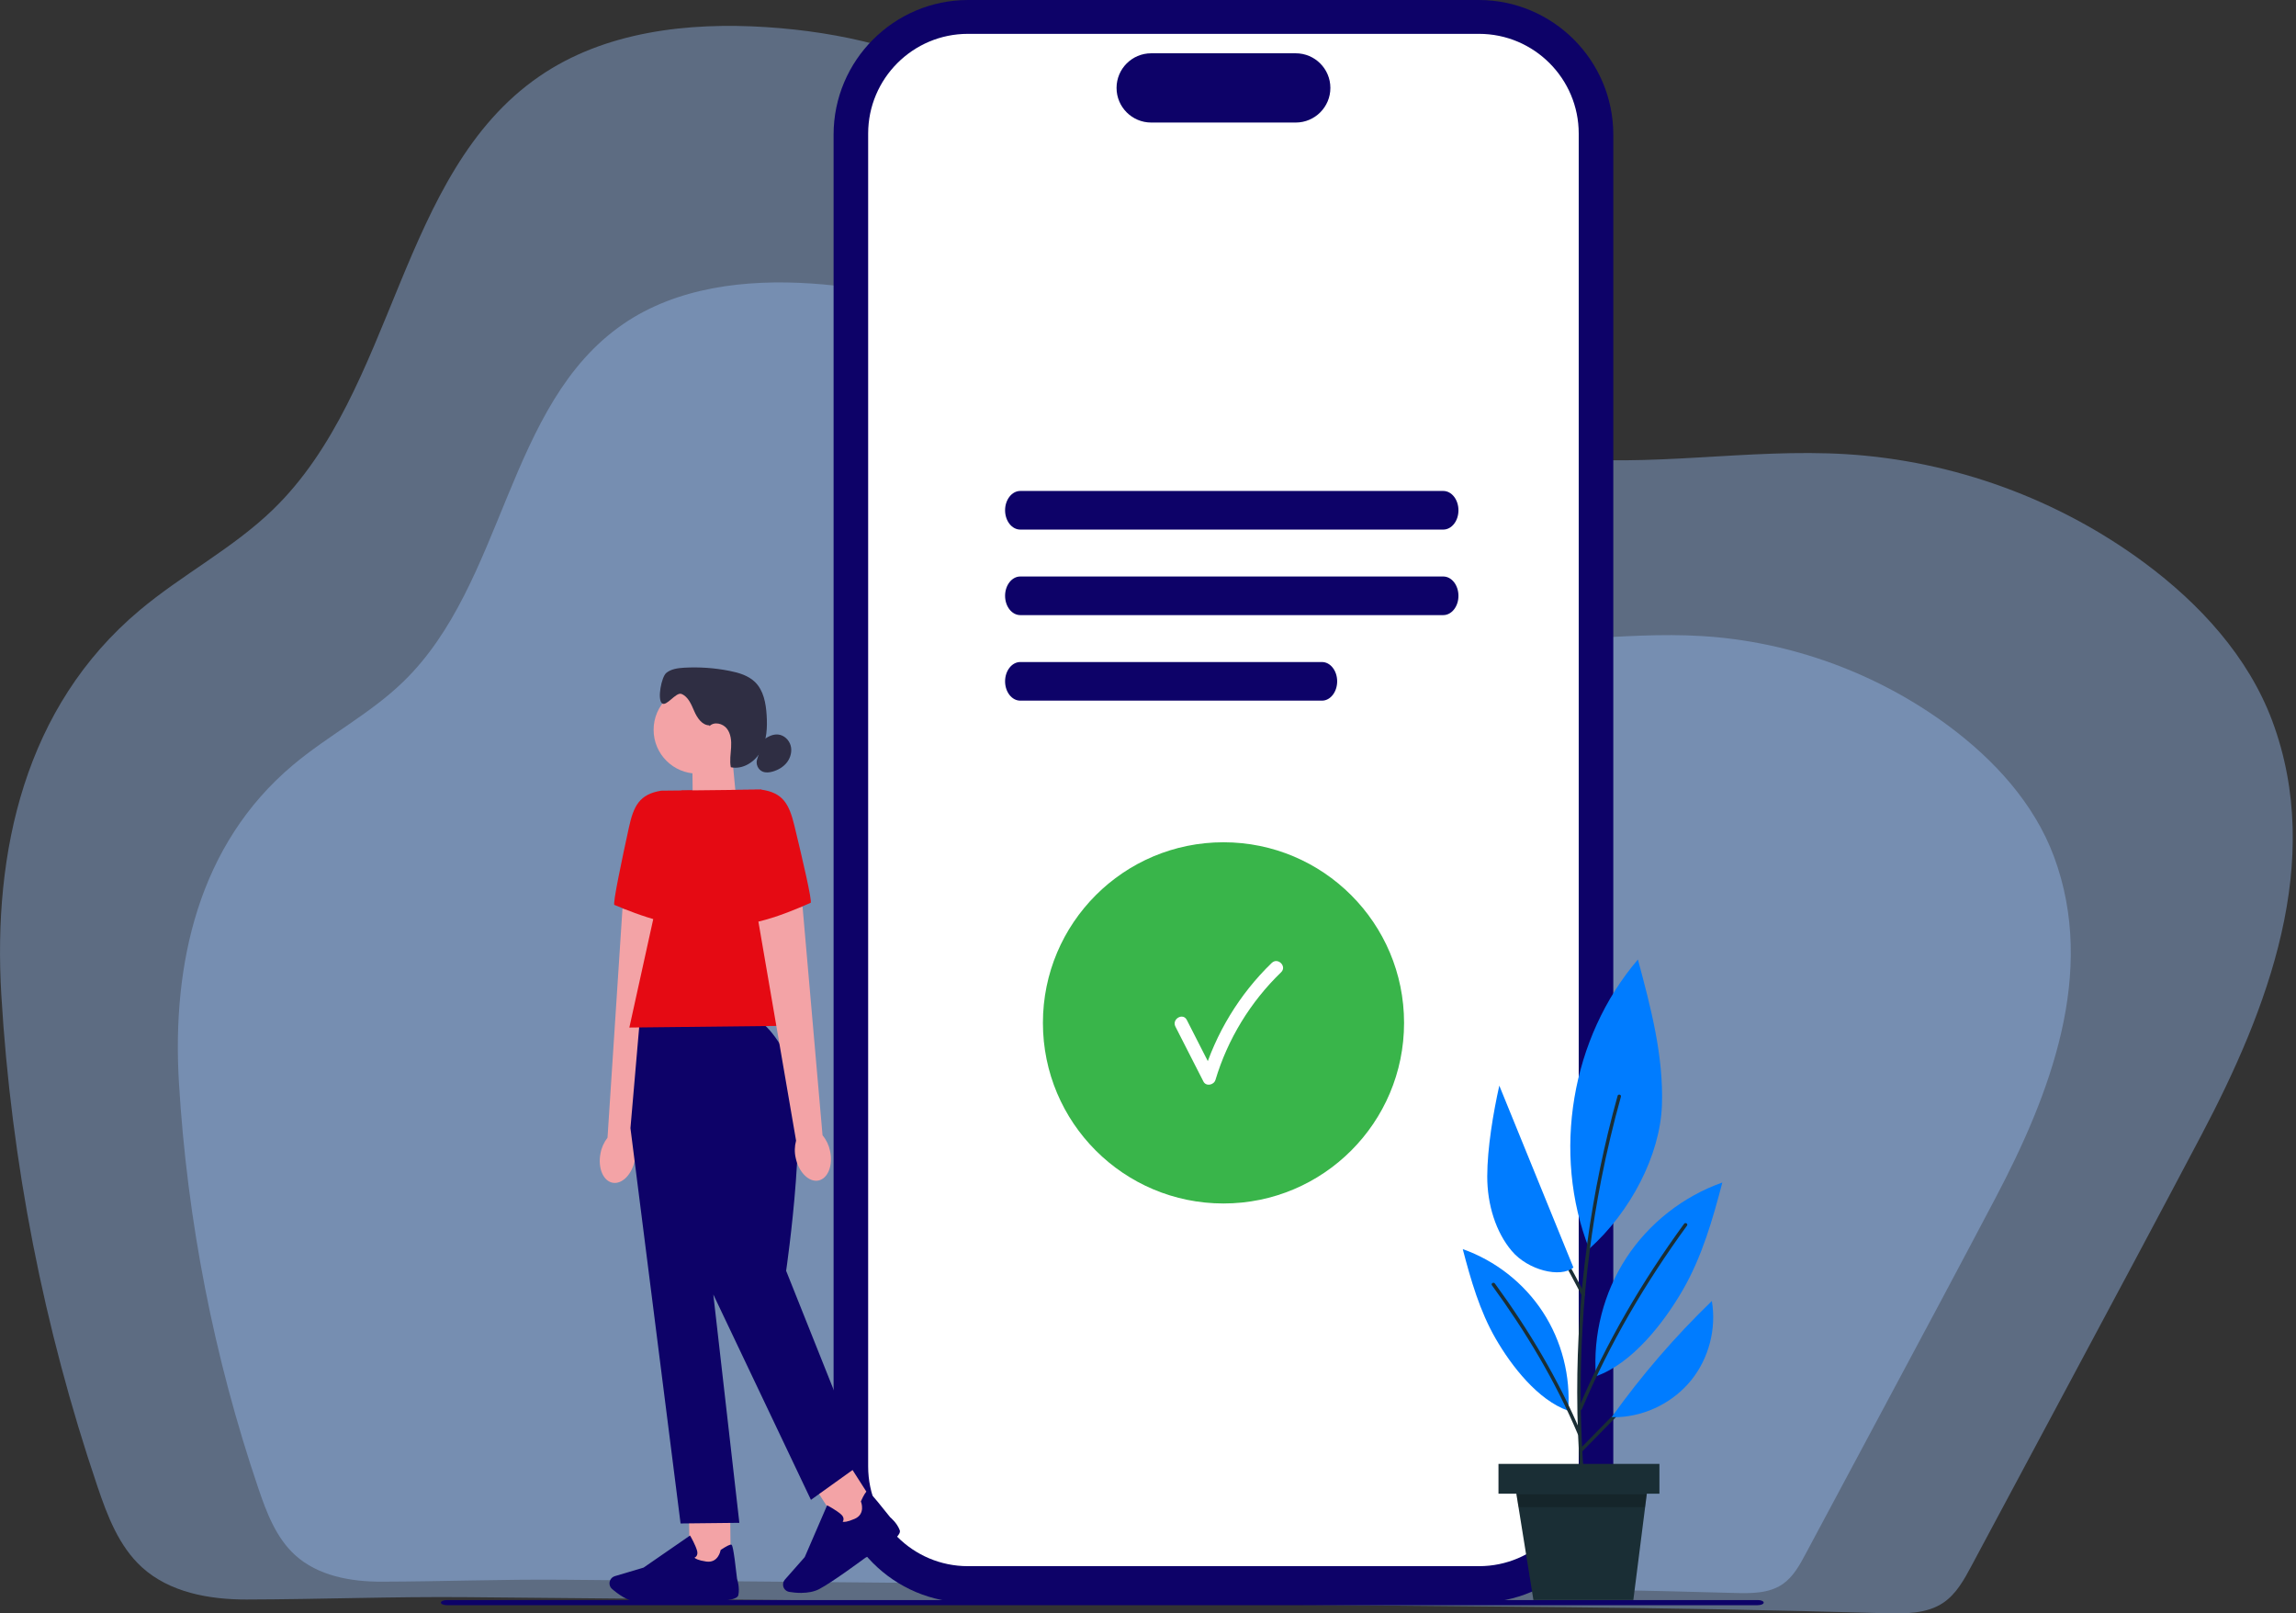 <svg width="427" height="300" viewBox="0 0 427 300" fill="none" xmlns="http://www.w3.org/2000/svg">
<rect x="0" y="0" width="427" height="300" fill="#333333" stroke="none"/>
<g clip-path="url(#clip0_305_410)">
<path opacity="0.4" d="M397.14 234.165C387.009 253.174 376.802 272.148 366.653 291.148C365.289 293.706 363.831 296.367 361.434 297.996C358.339 300.102 354.314 300.068 350.57 299.966C330.291 299.386 310.063 299.019 289.784 298.832C243.094 298.405 196.404 297.979 149.723 297.553C128.779 297.365 107.826 297.169 86.881 296.981C73.177 296.853 59.55 297.382 45.871 297.416C38.921 297.433 31.536 296.103 26.394 291.421C22.121 287.524 19.972 281.87 18.122 276.395C8.127 246.923 2.098 216.095 0.247 185.019C-1.347 158.362 4.588 131.439 25.933 113.505C33.89 106.819 43.321 101.967 50.783 94.736C73.697 72.529 74.013 32.269 100.313 14.19C112.431 5.859 127.943 4.085 142.611 5.048C156.315 5.952 170.07 9.125 181.932 16.049C194.315 23.281 204.028 34.197 214.321 44.183C234.95 64.206 260.005 81.594 288.556 84.928C306.72 87.043 325.097 83.334 343.355 84.451C363.276 85.67 382.805 92.783 398.837 104.662C409.105 112.269 418.136 122.101 422.596 134.074C432.335 160.246 421.718 187.706 409.429 211.012C405.344 218.747 401.251 226.456 397.14 234.165Z" fill="#9BC1F9"/>
<path opacity="0.4" d="M360.974 241.874C352.608 257.574 344.183 273.231 335.808 288.922C334.683 291.037 333.48 293.229 331.502 294.576C328.943 296.316 325.626 296.29 322.531 296.197C305.79 295.719 289.084 295.412 272.344 295.267C233.799 294.917 195.244 294.568 156.699 294.21C139.404 294.056 122.11 293.894 104.807 293.741C93.49 293.638 82.242 294.073 70.951 294.099C65.212 294.116 59.115 293.016 54.877 289.153C51.346 285.938 49.581 281.264 48.046 276.745C39.782 252.406 34.811 226.951 33.276 201.299C31.962 179.289 36.857 157.065 54.484 142.252C61.051 136.735 68.845 132.727 75.002 126.757C93.917 108.423 94.181 75.181 115.893 60.258C125.896 53.384 138.705 51.909 150.814 52.71C162.131 53.461 173.49 56.07 183.28 61.793C193.505 67.762 201.521 76.776 210.023 85.022C227.053 101.549 247.742 115.91 271.312 118.665C286.304 120.413 301.484 117.351 316.553 118.272C333.003 119.279 349.12 125.154 362.364 134.961C370.841 141.246 378.294 149.356 381.978 159.248C390.02 180.858 381.253 203.525 371.105 222.772C367.745 229.142 364.368 235.513 360.974 241.874Z" fill="#9BC1F9"/>
<path d="M275.005 297.996H180.065C166.258 297.996 155.027 286.765 155.027 272.958V25.038C155.027 11.231 166.258 0 180.065 0H274.997C288.803 0 300.034 11.231 300.034 25.038V272.95C300.043 286.756 288.812 297.996 275.005 297.996Z" fill="#0D0268"/>
<path d="M275.073 291.216H179.997C169.78 291.216 161.457 282.902 161.457 272.677V24.833C161.457 14.617 169.772 6.294 179.997 6.294H275.065C285.281 6.294 293.604 14.608 293.604 24.833V272.677C293.613 282.893 285.29 291.216 275.073 291.216Z" fill="white"/>
<path d="M240.979 22.786H214.091C210.543 22.786 207.652 19.904 207.652 16.348C207.652 12.792 210.535 9.909 214.091 9.909H240.979C244.527 9.909 247.418 12.792 247.418 16.348C247.418 19.904 244.527 22.786 240.979 22.786Z" fill="#0D0268"/>
<path d="M268.413 98.471H189.744C188.183 98.471 186.921 96.859 186.921 94.88C186.921 92.902 188.192 91.29 189.744 91.29H268.413C269.974 91.29 271.236 92.902 271.236 94.88C271.244 96.859 269.974 98.471 268.413 98.471Z" fill="#0D0268"/>
<path d="M268.413 114.375H189.744C188.183 114.375 186.921 112.763 186.921 110.785C186.921 108.806 188.192 107.195 189.744 107.195H268.413C269.974 107.195 271.236 108.806 271.236 110.785C271.244 112.763 269.974 114.375 268.413 114.375Z" fill="#0D0268"/>
<path d="M245.857 130.279H189.744C188.183 130.279 186.921 128.668 186.921 126.689C186.921 124.711 188.192 123.099 189.744 123.099H245.857C247.418 123.099 248.68 124.711 248.68 126.689C248.68 128.668 247.418 130.279 245.857 130.279Z" fill="#0D0268"/>
<path d="M227.539 223.778C246.086 223.778 261.122 208.743 261.122 190.196C261.122 171.649 246.086 156.613 227.539 156.613C208.992 156.613 193.957 171.649 193.957 190.196C193.957 208.743 208.992 223.778 227.539 223.778Z" fill="#39B54A"/>
<path d="M218.602 190.895C220.333 194.289 222.073 197.692 223.804 201.094C224.299 202.075 225.757 201.76 226.047 200.796C228.324 193.206 232.554 186.29 238.25 180.79C239.393 179.69 237.653 177.95 236.51 179.05C230.515 184.84 226.072 192.157 223.676 200.148L225.919 199.849C224.188 196.455 222.448 193.053 220.717 189.65C220.001 188.243 217.877 189.488 218.602 190.895Z" fill="white"/>
<path d="M137.008 149.578L128.872 152.358L128.745 140.598L136.147 140.521L137.008 149.578Z" fill="#F3A3A6"/>
<path d="M129.7 143.847C134.197 143.847 137.844 140.201 137.844 135.703C137.844 131.205 134.197 127.559 129.7 127.559C125.202 127.559 121.556 131.205 121.556 135.703C121.556 140.201 125.202 143.847 129.7 143.847Z" fill="#F3A3A6"/>
<path d="M131.925 134.876C130.561 134.85 129.657 133.486 129.111 132.232C128.565 130.987 128.003 129.546 126.74 129.034C125.7 128.625 123.918 131.507 123.091 130.757C122.229 129.972 123.014 125.871 123.909 125.129C124.805 124.387 126.041 124.233 127.201 124.156C130.041 123.994 132.889 124.191 135.678 124.745C137.4 125.086 139.174 125.606 140.428 126.834C142.014 128.395 142.44 130.765 142.577 132.991C142.722 135.26 142.611 137.647 141.528 139.651C140.445 141.655 138.142 143.148 135.916 142.662C135.678 141.459 135.891 140.223 135.968 138.986C136.044 137.758 135.933 136.436 135.175 135.473C134.416 134.501 132.812 134.134 131.951 135.012" fill="#2F2E43"/>
<path d="M141.963 137.588C142.773 136.982 143.736 136.471 144.743 136.581C145.826 136.701 146.755 137.588 147.045 138.637C147.335 139.686 147.037 140.854 146.38 141.724C145.723 142.594 144.734 143.173 143.685 143.472C143.08 143.643 142.415 143.719 141.826 143.472C140.965 143.114 140.496 142.031 140.82 141.152" fill="#2F2E43"/>
<path d="M111.672 214.492C111.16 217.169 112.175 219.608 113.949 219.924C115.723 220.239 117.573 218.329 118.085 215.643C118.306 214.577 118.255 213.468 117.94 212.419L124.199 170.437L115.765 168.945L112.985 211.532C112.32 212.411 111.859 213.417 111.672 214.492Z" fill="#F3A3A6"/>
<path d="M128.719 146.96L122.971 147.02C118.912 147.676 117.837 149.859 116.959 153.876C115.62 159.999 113.906 168.151 114.264 168.262C114.836 168.45 124.668 172.944 129.648 171.827L128.719 146.96Z" fill="#E50A13"/>
<path d="M135.782 280.389L128.133 280.474L128.255 291.321L135.904 291.235L135.782 280.389Z" fill="#F3A3A6"/>
<path d="M120.856 297.996C120.046 298.005 119.338 297.996 118.792 297.953C116.754 297.791 114.81 296.307 113.821 295.446C113.377 295.054 113.232 294.431 113.454 293.886C113.608 293.493 113.932 293.203 114.341 293.075L119.696 291.481L128.327 285.52L128.429 285.69C128.472 285.75 129.341 287.285 129.631 288.317C129.742 288.709 129.717 289.042 129.555 289.298C129.444 289.477 129.282 289.579 129.154 289.639C129.307 289.801 129.81 290.133 131.328 290.355C133.546 290.688 133.989 288.377 134.006 288.283L134.023 288.206L134.083 288.163C135.132 287.473 135.771 287.157 136.002 287.217C136.147 287.259 136.377 287.328 137.076 293.579C137.136 293.775 137.596 295.207 137.315 296.589C137.008 298.09 130.45 297.646 129.145 297.544C129.103 297.553 124.208 297.953 120.856 297.987V297.996Z" fill="#0D0268"/>
<path d="M157.448 271.607L151.003 275.727L156.846 284.866L163.29 280.746L157.448 271.607Z" fill="#F3A3A6"/>
<path d="M149.1 296.188C148.205 296.197 147.378 296.103 146.781 296C146.201 295.898 145.74 295.446 145.647 294.866C145.57 294.448 145.698 294.03 145.971 293.715L149.663 289.528L153.825 279.9L154.004 279.994C154.064 280.028 155.616 280.864 156.417 281.588C156.724 281.861 156.878 282.151 156.878 282.458C156.878 282.671 156.801 282.842 156.724 282.961C156.946 283.013 157.543 283.03 158.95 282.416C161.005 281.52 160.161 279.329 160.127 279.243L160.101 279.166L160.135 279.098C160.656 277.956 161.039 277.35 161.261 277.282C161.406 277.239 161.636 277.171 165.542 282.109C165.696 282.245 166.847 283.217 167.333 284.539C167.862 285.98 162.071 289.067 160.903 289.673C160.869 289.698 154.814 294.201 152.332 295.489C151.343 296 150.166 296.171 149.1 296.179V296.188Z" fill="#0D0268"/>
<path d="M140.385 189.59L118.972 189.829L117.249 209.767L126.57 283.277L137.503 283.158L132.659 240.698L150.815 278.885L160.451 271.978L146.201 236.297C146.201 236.297 150.806 205.026 146.832 197.291C142.858 189.556 140.376 189.59 140.376 189.59H140.385Z" fill="#0D0268"/>
<path d="M151.053 190.69L117.044 191.066L126.757 146.985L141.579 146.823L151.053 190.69Z" fill="#E50A13"/>
<path d="M154.371 214.023C154.942 216.692 153.978 219.148 152.213 219.506C150.448 219.864 148.555 217.988 147.983 215.319C147.736 214.253 147.762 213.153 148.051 212.095L140.854 170.258L149.254 168.578L152.972 211.098C153.68 211.95 154.157 212.957 154.371 214.023Z" fill="#F3A3A6"/>
<path d="M135.831 146.883L141.579 146.823C145.647 147.395 146.772 149.552 147.744 153.543C149.22 159.632 151.113 167.742 150.755 167.87C150.183 168.066 140.453 172.774 135.456 171.776L135.831 146.883Z" fill="#E50A13"/>
<path d="M328.005 297.996C328.005 298.26 327.502 298.474 326.888 298.474H83.112C82.498 298.474 81.995 298.26 81.995 297.996C81.995 297.732 82.498 297.518 83.112 297.518H326.888C327.502 297.51 328.005 297.723 328.005 297.996Z" fill="#0D0268"/>
<path d="M304.614 178.41C292.197 192.933 288.573 214.432 295.54 232.221C303.275 225.313 308.724 214.79 309.074 205.58C309.415 196.379 307.001 187.313 304.614 178.41Z" fill="#007CFF"/>
<path d="M302.448 233.901C298.235 240.356 296.222 248.219 296.802 255.903C303.514 253.566 309.432 245.985 312.979 239.828C316.527 233.671 318.514 226.755 320.313 219.881C313.048 222.439 306.66 227.445 302.448 233.901Z" fill="#007CFF"/>
<path d="M300.836 203.755C295.847 221.689 293.306 240.288 293.323 258.904C293.323 264.192 293.545 269.479 293.954 274.758C293.988 275.167 294.628 275.167 294.594 274.758C293.144 256.184 294.218 237.44 297.826 219.165C298.84 214.04 300.051 208.957 301.45 203.926C301.569 203.533 300.947 203.363 300.836 203.755Z" fill="#1A2E35"/>
<path d="M294.218 261.991C299.318 249.865 306.012 238.514 313.747 227.889C313.986 227.556 313.431 227.232 313.193 227.565C305.415 238.233 298.721 249.635 293.596 261.812C293.442 262.205 294.065 262.367 294.218 261.991Z" fill="#1A2E35"/>
<path d="M286.935 243.964C290.449 249.345 292.129 255.903 291.643 262.307C286.049 260.363 281.111 254.035 278.152 248.901C275.193 243.768 273.538 238.003 272.037 232.264C278.101 234.404 283.422 238.574 286.935 243.964Z" fill="#007CFF"/>
<path d="M294.073 266.537C289.886 256.585 284.369 247.366 278.015 238.659C277.777 238.327 277.222 238.651 277.461 238.984C283.772 247.648 289.289 256.815 293.451 266.716C293.613 267.083 294.227 266.912 294.073 266.537Z" fill="#1A2E35"/>
<path d="M294.252 269.897C302.149 261.77 310.216 253.813 318.113 245.686C318.403 245.388 317.951 244.936 317.661 245.234C309.764 253.361 301.697 261.318 293.8 269.445C293.51 269.743 293.962 270.195 294.252 269.897Z" fill="#1A2E35"/>
<path d="M318.36 241.909C311.513 248.518 305.262 255.758 299.736 263.501H300.989C306.208 263.254 311.265 260.687 314.54 256.619C317.815 252.551 319.239 247.059 318.36 241.909Z" fill="#007CFF"/>
<path d="M285.869 226.183C288.812 230.993 291.583 235.905 294.184 240.911C294.372 241.277 294.926 240.953 294.738 240.587C292.137 235.581 289.366 230.669 286.424 225.859C286.211 225.51 285.656 225.834 285.869 226.183Z" fill="#1A2E35"/>
<path d="M278.834 201.862C277.708 206.91 276.6 213.468 276.591 218.73C276.583 223.983 278.186 229.117 281.171 232.63C284.155 236.152 290.185 237.696 292.615 235.683L278.834 201.862Z" fill="#007CFF"/>
<path d="M308.613 272.199H278.681V277.742H308.613V272.199Z" fill="#1A2E35"/>
<path d="M303.761 297.51H285.179L281.802 276.48H306.43L303.761 297.51Z" fill="#1A2E35"/>
<path opacity="0.2" d="M282.015 277.853H306.251L305.952 280.233H282.399L282.015 277.853Z" fill="black"/>
</g>
<defs>
<clipPath id="clip0_305_410">
<rect width="426.391" height="300" fill="white"/>
</clipPath>
</defs>
</svg>

